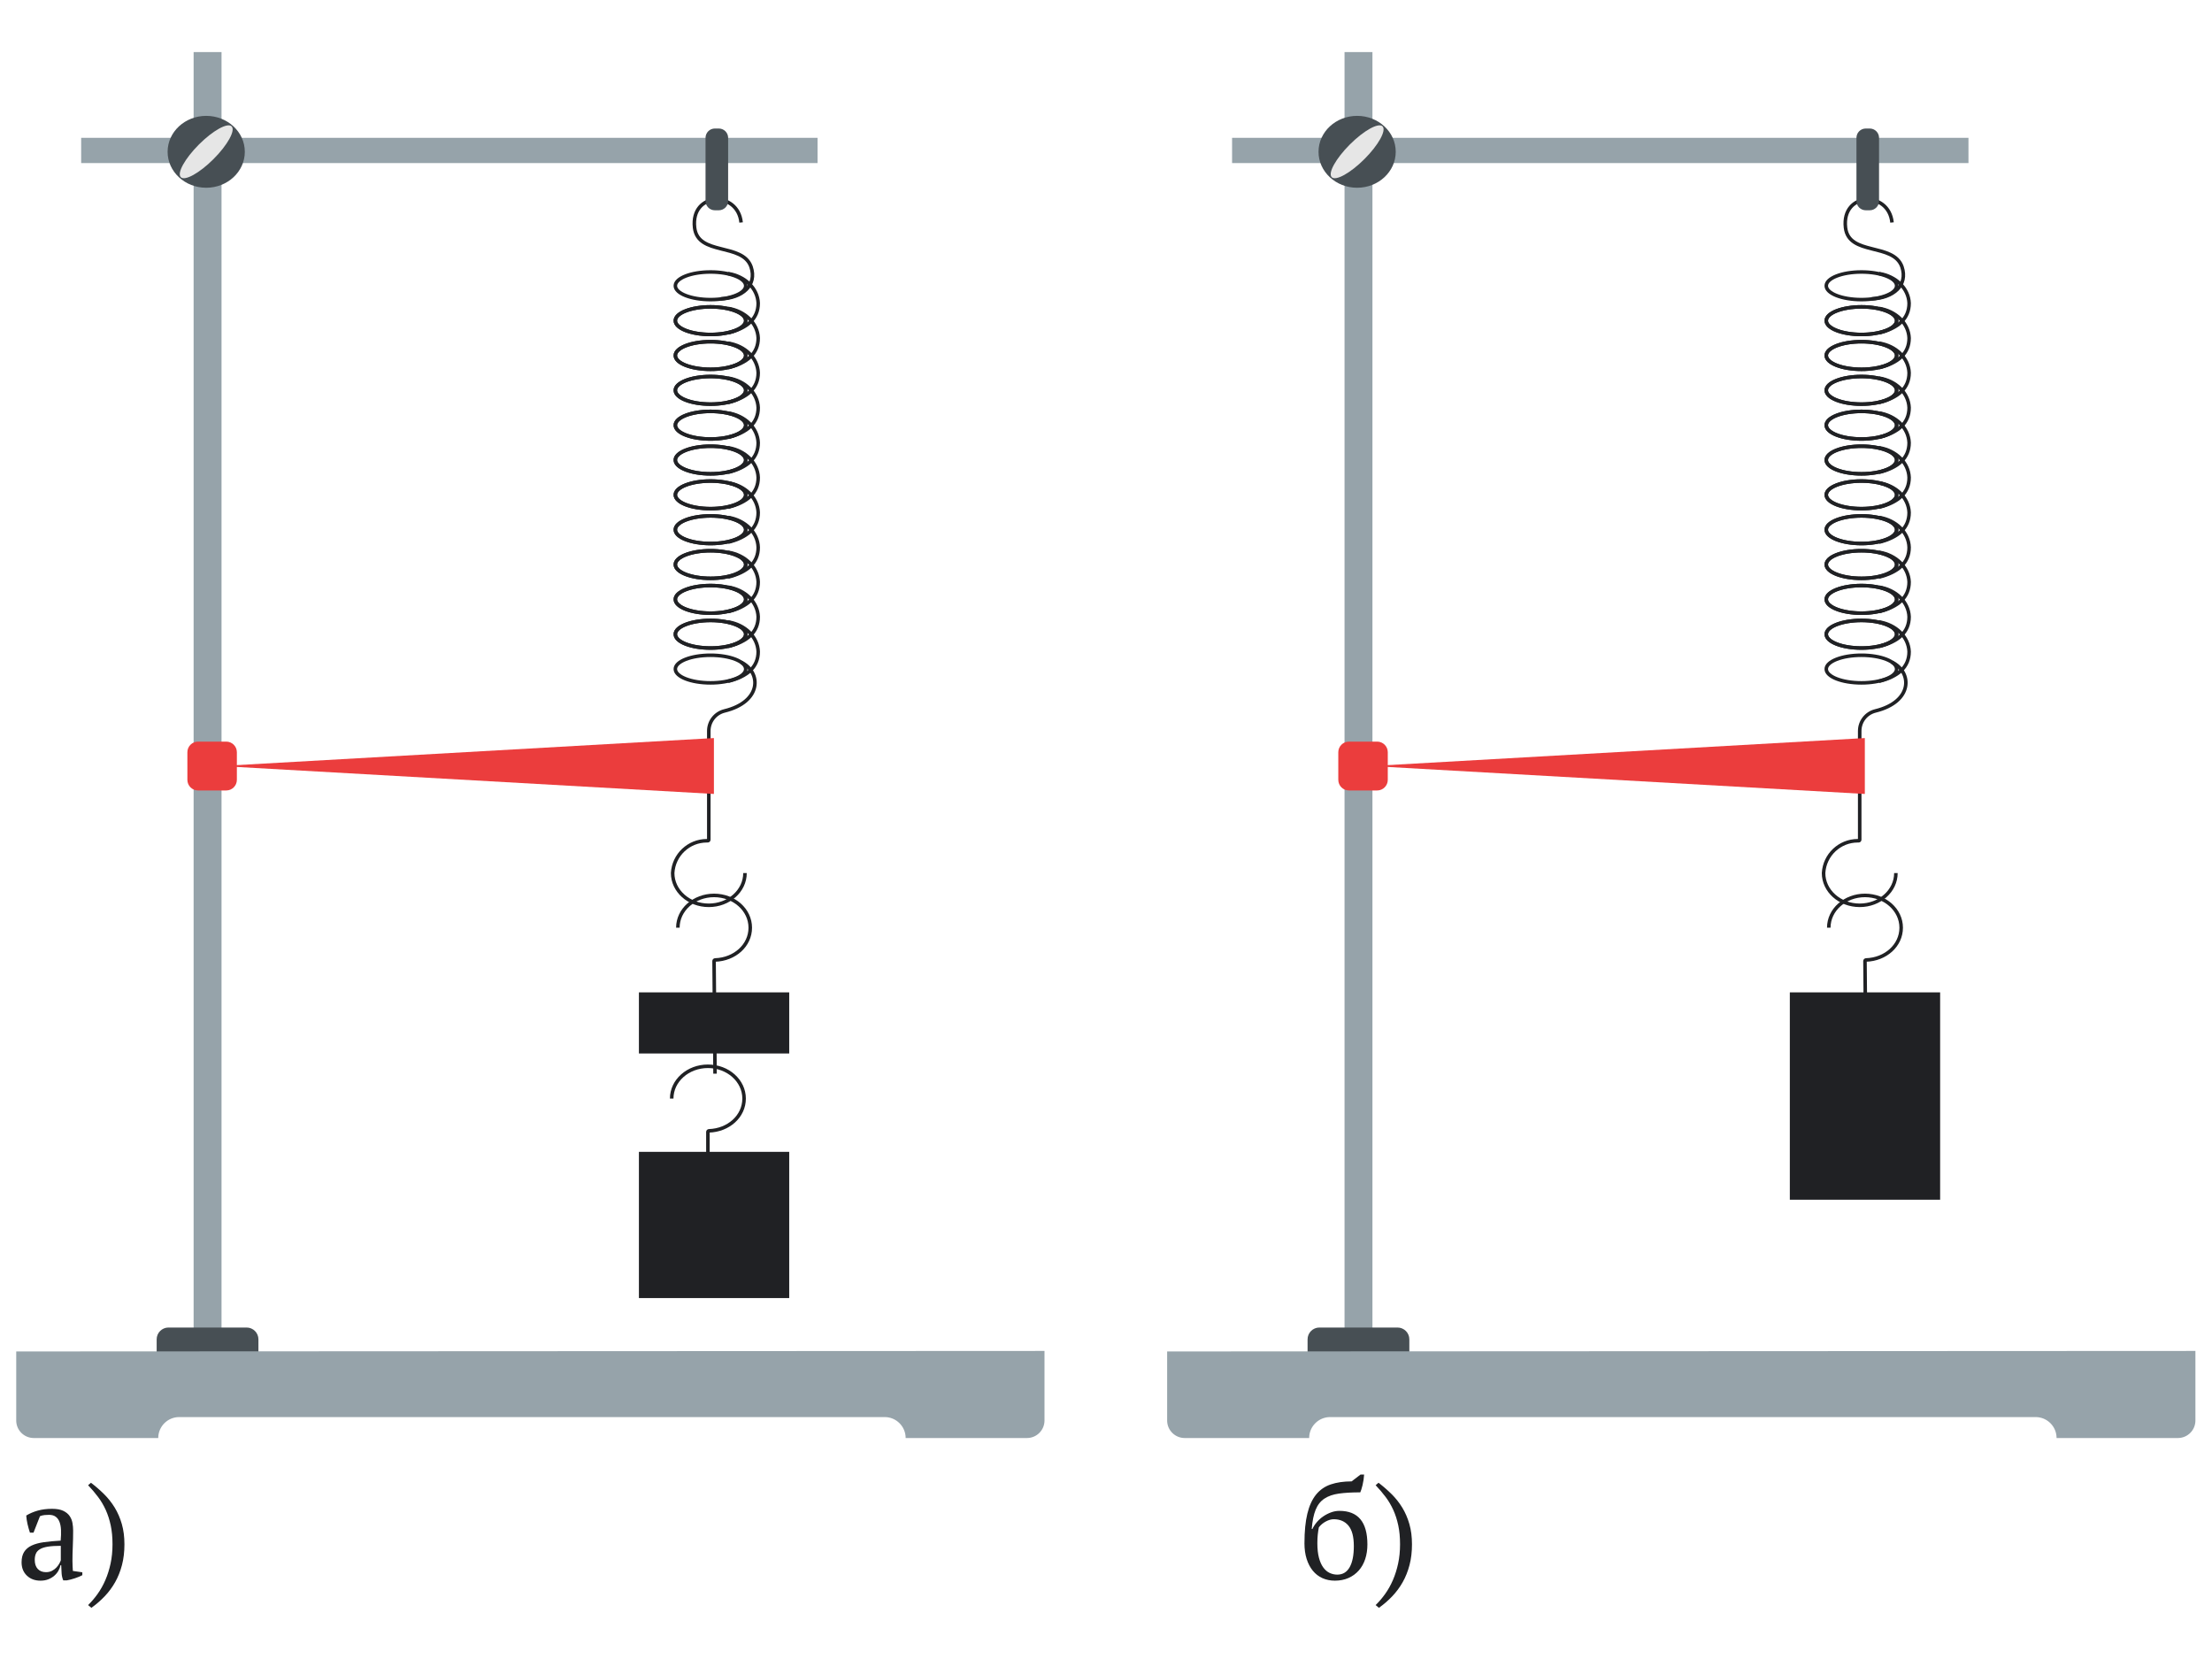 <?xml version="1.0" encoding="UTF-8"?> <svg xmlns="http://www.w3.org/2000/svg" xmlns:xlink="http://www.w3.org/1999/xlink" xmlns:xodm="http://www.corel.com/coreldraw/odm/2003" xml:space="preserve" width="240mm" height="180mm" version="1.1" style="shape-rendering:geometricPrecision; text-rendering:geometricPrecision; image-rendering:optimizeQuality; fill-rule:evenodd; clip-rule:evenodd" viewBox="0 0 24000 18000" data-name="Layer 1"> <defs> <style type="text/css"> .str0 {stroke:#202124;stroke-width:38.34;stroke-miterlimit:22.926} .fil1 {fill:none} .fil6 {fill:#202124} .fil3 {fill:#474F54} .fil2 {fill:#96A3AA} .fil4 {fill:#E6E6E6} .fil5 {fill:#EB3D3D} .fil0 {fill:#202124;fill-rule:nonzero} </style> </defs> <g id="Слой_x0020_1">  <g id="_835037320"> <path class="fil0" d="M14153.31 16742.39c0,-126.97 10.41,-233.36 31.24,-319.16 20.83,-85.81 52.33,-154.75 94.49,-206.83 42.15,-52.07 95.47,-89.03 159.95,-110.85 64.48,-21.82 139.87,-32.73 226.17,-32.73l96.71 -74.4 38.69 0c-0.99,17.86 -2.98,36.95 -5.95,57.29 -2.98,20.33 -6.7,39.67 -11.16,58.03 -4.47,18.35 -8.93,34.47 -13.39,48.35 -4.47,13.89 -8.19,23.81 -11.16,29.76 -91.26,0 -168.64,4.47 -232.12,13.39 -63.49,8.93 -116.06,27.28 -157.72,55.06 -41.67,27.77 -73.16,67.95 -94.49,120.52 -21.32,52.57 -35.46,122.01 -42.4,208.31l7.44 0c11.9,-25.79 28.02,-50.59 48.35,-74.4 20.34,-23.8 43.65,-44.63 69.94,-62.49 26.28,-17.85 54.31,-32.24 84.07,-43.15 29.75,-10.91 60.01,-16.37 90.76,-16.37 202.36,0 303.54,121.52 303.54,364.55 0,57.53 -7.94,110.35 -23.81,158.46 -15.87,48.11 -39.18,89.53 -69.93,124.25 -30.75,34.72 -67.95,61.75 -111.6,81.09 -43.64,19.34 -92.74,29.02 -147.3,29.02 -49.6,0 -94.73,-9.18 -135.4,-27.53 -40.67,-18.35 -75.39,-45.14 -104.16,-80.35 -28.77,-35.21 -51.09,-77.87 -66.96,-127.96 -15.87,-50.1 -23.8,-107.38 -23.8,-171.86zm139.86 0c0,62.49 5.71,115.32 17.11,158.47 11.41,43.15 27.03,78.36 46.87,105.64 19.84,27.28 42.91,47.12 69.19,59.52 26.29,12.4 53.82,18.6 82.58,18.6 59.52,0 104.41,-26.79 134.66,-80.35 30.26,-53.57 45.38,-129.95 45.38,-229.15 0,-101.18 -19.34,-175.08 -58.03,-221.7 -38.68,-46.62 -92.25,-69.93 -160.69,-69.93 -25.79,0 -53.82,7.93 -84.07,23.81 -30.26,15.87 -55.8,37.19 -76.63,63.98 -4.96,24.8 -8.93,50.83 -11.9,78.11 -2.98,27.28 -4.47,58.28 -4.47,93z"></path> <path id="1" class="fil0" d="M14925.55 17414.94c36.7,-35.71 71.17,-76.13 103.41,-121.27 32.24,-45.13 60.26,-95.23 84.07,-150.28 23.81,-55.05 42.66,-114.82 56.54,-179.3 13.89,-64.47 20.83,-133.91 20.83,-208.31 0,-76.38 -6.44,-144.82 -19.34,-205.33 -12.89,-60.51 -30.75,-116.06 -53.56,-166.65 -22.82,-50.59 -50.59,-97.71 -83.33,-141.36 -32.73,-43.64 -68.94,-86.3 -108.62,-127.96l31.25 -26.78c50.59,38.68 97.95,79.85 142.1,123.5 44.14,43.64 82.58,92.25 115.31,145.81 32.74,53.57 58.53,113.09 77.37,178.56 18.85,65.47 28.27,138.87 28.27,220.21 0,82.33 -8.92,157.47 -26.78,225.42 -17.85,67.95 -42.65,129.95 -74.39,186 -31.75,56.04 -69.69,107.13 -113.83,153.25 -44.14,46.13 -92.01,87.54 -143.59,124.25l-35.71 -29.76z"></path> <path class="fil0" d="M786.17 16937.31c0,21.82 0.49,40.67 1.48,56.54 1,15.87 1.99,32.74 2.98,50.59l102.67 14.88 0 31.25c-24.8,12.89 -52.33,24.3 -82.58,34.22 -30.26,9.92 -59.27,17.36 -87.05,22.32l-37.2 0c-9.92,-22.82 -15.87,-47.86 -17.85,-75.14 -1.99,-27.28 -3.47,-57.29 -4.47,-90.02l-7.44 0c-3.96,19.84 -11.65,39.92 -23.06,60.26 -11.41,20.33 -26.29,38.44 -44.64,54.31 -18.35,15.87 -39.92,28.77 -64.72,38.69 -24.8,9.92 -53.07,14.88 -84.81,14.88 -60.51,0 -109.86,-18.36 -148.05,-55.06 -38.2,-36.7 -57.29,-84.81 -57.29,-144.33 0,-45.63 9.18,-83.08 27.53,-112.34 18.35,-29.26 45.38,-52.32 81.09,-69.19 35.71,-16.86 79.85,-29.01 132.43,-36.45 52.57,-7.44 113.58,-13.15 183.01,-17.11 3.97,-42.66 5.21,-81.1 3.72,-115.32 -1.49,-34.22 -6.94,-63.48 -16.36,-87.79 -9.43,-24.3 -23.32,-43.15 -41.67,-56.54 -18.35,-13.39 -42.4,-20.09 -72.16,-20.09 -13.89,0 -29.51,0.75 -46.87,2.24 -17.36,1.48 -34.47,5.7 -51.34,12.64l-69.93 178.56 -38.69 0c-9.92,-29.76 -18.6,-60.51 -26.03,-92.26 -7.44,-31.74 -12.16,-62.99 -14.14,-93.74 37.69,-22.81 79.6,-40.67 125.73,-53.56 46.13,-12.9 97.46,-19.35 154,-19.35 50.59,0 91.01,7.2 121.27,21.58 30.25,14.38 53.32,32.98 69.19,55.8 15.87,22.81 26.29,48.11 31.25,75.88 4.96,27.78 7.44,55.55 7.44,83.33 0,59.51 -1.24,116.8 -3.72,171.85 -2.48,55.06 -3.72,107.88 -3.72,158.47zm-287.18 120.52c24.8,0 46.63,-4.96 65.47,-14.88 18.85,-9.92 34.72,-21.82 47.62,-35.71 12.89,-13.88 23.31,-28.02 31.24,-42.4 7.94,-14.39 13.39,-26.54 16.37,-36.46l0 -156.23c-57.53,0 -104.65,2.97 -141.35,8.93 -36.71,5.95 -65.47,15.37 -86.3,28.27 -20.84,12.89 -35.22,29.01 -43.15,48.36 -7.94,19.34 -11.91,41.41 -11.91,66.21 0,42.65 10.91,75.64 32.74,98.95 21.82,23.31 51.58,34.96 89.27,34.96z"></path> <path id="1" class="fil0" d="M955.79 17414.94c36.7,-35.71 71.17,-76.13 103.41,-121.27 32.24,-45.13 60.26,-95.23 84.07,-150.28 23.81,-55.05 42.66,-114.82 56.54,-179.3 13.89,-64.47 20.83,-133.91 20.83,-208.31 0,-76.38 -6.44,-144.82 -19.34,-205.33 -12.89,-60.51 -30.75,-116.06 -53.56,-166.65 -22.82,-50.59 -50.59,-97.71 -83.33,-141.36 -32.73,-43.64 -68.94,-86.3 -108.62,-127.96l31.25 -26.78c50.59,38.68 97.95,79.85 142.1,123.5 44.14,43.64 82.58,92.25 115.31,145.81 32.74,53.57 58.53,113.09 77.37,178.56 18.85,65.47 28.27,138.87 28.27,220.21 0,82.33 -8.92,157.47 -26.78,225.42 -17.85,67.95 -42.65,129.95 -74.39,186 -31.75,56.04 -69.69,107.13 -113.83,153.25 -44.14,46.13 -92.01,87.54 -143.59,124.25l-35.71 -29.76z"></path> <g> <path class="fil1 str0" d="M8083.07 9472.38c0,193.63 -175.77,350.19 -392.75,350.19 -216.98,0 -392.08,-156.56 -392.08,-350.19 11.21,-196.64 173.99,-350.33 370.91,-350.33 3.17,0 6.39,0.13 9.53,0.15 6.43,0.01 11.67,-5.25 11.67,-11.7l-0.05 -1176.7c0.07,-0.93 0.04,-1.95 0.04,-2.9 0,-102.21 69.25,-191.43 168.23,-216.82 411.99,-100.26 402.37,-422.29 181.95,-529.4"></path> <rect class="fil2" x="880.61" y="1495.33" width="7989.77" height="273.97"></rect> <rect class="fil2" x="2100.76" y="564.91" width="302.82" height="14033.61"></rect> <path class="fil3" d="M1828.18 14403.53l847.31 0c70.94,-0.04 128.44,57.47 128.44,128.37l-0.03 197.78c0.03,70.88 -57.47,128.39 -128.37,128.39l-847.35 0.01c-70.86,-0.01 -128.37,-57.52 -128.37,-128.42l-0.03 -197.75c0.03,-70.91 57.54,-128.42 128.44,-128.42z"></path> <path class="fil2" d="M176.11 14663.08l0 755.31c3.35,102.3 87.14,183.69 189.56,184l1351.26 0.01c0.04,-125.52 101.81,-227.29 227.32,-227.29l7654.66 0.01c125.54,-0.01 227.32,101.76 227.32,227.27l1316.95 0.01c104.53,-0.39 189.16,-85.03 189.54,-189.52l0 -755.32 -11156.61 5.52z"></path> <ellipse class="fil3" cx="2237.41" cy="1647.07" rx="418.85" ry="390.01"></ellipse> <ellipse class="fil4" transform="matrix(1.266 -1.266 1.266 1.266 2237.5 1646.84)" rx="217.78" ry="62.49"></ellipse> <path class="fil5" d="M2148.42 8046.41l306.24 0c63.73,0 115.38,51.65 115.38,115.35l-0.03 299.37c0.03,63.69 -51.62,115.34 -115.32,115.34l-306.27 0.01c-63.66,-0.01 -115.31,-51.66 -115.31,-115.36l-0.06 -299.36c0.06,-63.7 51.71,-115.35 115.41,-115.35z"></path> <ellipse class="fil1 str0" cx="7709.27" cy="3100.84" rx="381.78" ry="149.85"></ellipse> <path class="fil1 str0" d="M7900.16 2968.5c184.4,28.24 320.45,162.24 326.17,321.26 0,167.34 -118.79,270.53 -326.16,321.84"></path> <ellipse class="fil1 str0" cx="7709.27" cy="3479.26" rx="381.78" ry="149.85"></ellipse> <ellipse class="fil1 str0" cx="7709.27" cy="3479.26" rx="381.78" ry="149.85"></ellipse> <path class="fil1 str0" d="M7900.16 3346.32c184.36,28.75 320.26,162.77 326.18,321.84 0,166.76 -118.78,270.53 -326.15,321.26"></path> <ellipse class="fil1 str0" cx="7709.27" cy="3857.07" rx="381.78" ry="149.85"></ellipse> <ellipse class="fil1 str0" cx="7709.27" cy="3857.07" rx="381.78" ry="149.85"></ellipse> <path class="fil1 str0" d="M7900.16 3723.56c184.4,28.24 320.45,162.24 326.17,321.26 0,166.76 -118.79,270.53 -326.16,321.84"></path> <ellipse class="fil1 str0" cx="7709.27" cy="4234.89" rx="381.78" ry="149.85"></ellipse> <ellipse class="fil1 str0" cx="7709.27" cy="4234.89" rx="381.78" ry="149.85"></ellipse> <path class="fil1 str0" d="M7900.16 4102.55c184.15,28.22 320.15,161.89 326.2,320.7 0,167.34 -118.79,270.53 -326.15,321.84"></path> <ellipse class="fil1 str0" cx="7709.27" cy="4613.3" rx="381.78" ry="149.85"></ellipse> <ellipse class="fil1 str0" cx="7709.27" cy="4613.3" rx="381.78" ry="149.85"></ellipse> <path class="fil1 str0" d="M7900.16 4481.54c184.36,28.75 320.26,162.77 326.18,321.84 0,166.76 -118.78,270.53 -326.15,321.26"></path> <ellipse class="fil1 str0" cx="7709.27" cy="4991.12" rx="381.78" ry="149.85"></ellipse> <ellipse class="fil1 str0" cx="7709.27" cy="4991.12" rx="381.78" ry="149.85"></ellipse> <path class="fil1 str0" d="M7900.16 4858.18c184.87,28.85 320.9,163.56 326.2,323.05 0,166.76 -118.79,270.53 -326.15,321.84"></path> <ellipse class="fil1 str0" cx="7709.27" cy="5368.96" rx="381.78" ry="149.85"></ellipse> <ellipse class="fil1 str0" cx="7709.27" cy="5368.96" rx="381.78" ry="149.85"></ellipse> <path class="fil1 str0" d="M7900.16 5239.52c184.4,28.23 320.45,162.24 326.17,321.26 0,167.34 -118.79,270.53 -326.16,321.84"></path> <ellipse class="fil1 str0" cx="7709.27" cy="5747.35" rx="381.78" ry="149.85"></ellipse> <ellipse class="fil1 str0" cx="7709.27" cy="5747.35" rx="381.78" ry="149.85"></ellipse> <path class="fil1 str0" d="M7900.16 5614.41c185.64,28.96 321.81,164.57 326.2,324.77 0,166.76 -118.79,270.53 -326.15,321.26"></path> <ellipse class="fil1 str0" cx="7709.27" cy="6125.17" rx="381.78" ry="149.85"></ellipse> <ellipse class="fil1 str0" cx="7709.27" cy="6125.17" rx="381.78" ry="149.85"></ellipse> <path class="fil1 str0" d="M7900.16 5992.25c184.36,28.74 320.26,162.76 326.18,321.82 0,166.76 -118.78,270.54 -326.15,321.85"></path> <ellipse class="fil1 str0" cx="7709.27" cy="6503.01" rx="381.78" ry="149.85"></ellipse> <ellipse class="fil1 str0" cx="7709.27" cy="6503.01" rx="381.78" ry="149.85"></ellipse> <path class="fil1 str0" d="M7900.16 6370.64c184.4,28.26 320.45,162.26 326.17,321.28 0,167.34 -118.79,270.54 -326.16,321.84"></path> <ellipse class="fil1 str0" cx="7709.27" cy="6881.4" rx="381.78" ry="149.85"></ellipse> <ellipse class="fil1 str0" cx="7709.27" cy="6881.4" rx="381.78" ry="149.85"></ellipse> <path class="fil1 str0" d="M7900.16 6748.46c184.36,28.76 320.26,162.78 326.18,321.84 0,166.76 -118.78,270.54 -326.15,321.27"></path> <ellipse class="fil1 str0" cx="7709.27" cy="7259.24" rx="381.78" ry="149.85"></ellipse> <path class="fil1 str0" d="M8040.88 2414.1c-34.34,-347.04 -549.32,-333.96 -504.69,55.55 35.71,309.15 519.1,160.78 612.5,424.83 68.66,203.25 -97.5,339.19 -328.91,348.35"></path> <path class="fil3" d="M7755.95 1394.38l43.27 0c55.77,0.01 100.97,45.22 100.97,100.95l-0.03 685.25c0.03,55.74 -45.17,100.94 -100.9,100.94l-43.31 0.01c-55.69,-0.01 -100.89,-45.21 -100.89,-100.95l-0.04 -685.25c0.04,-55.73 45.24,-100.94 100.97,-100.94z"></path> <polygon class="fil5" points="7745.92,8614.25 7745.92,8007.94 2392.86,8311.44 "></polygon> <g> <g> <rect class="fil6" x="6932.19" y="12497.4" width="1630.78" height="1586.64"></rect> <path class="fil1 str0" d="M7287.86 11919.24c0,-193.63 175.78,-350.18 392.76,-350.18 216.98,0 392.75,156.55 392.75,350.18 0,193.63 -169.59,343.33 -381.09,350.19 -6.24,0.32 -11.27,5.35 -11.61,11.65l0 1049.88"></path> </g> <rect class="fil6" x="6932.19" y="10767.15" width="1630.78" height="662.99"></rect> <path class="fil1 str0" d="M7354.8 10065.39c0,-193.63 175.77,-350.18 392.75,-350.18 216.98,0 392.75,156.55 392.75,350.18 0,193.63 -169.59,343.33 -381.09,350.19 -6.23,0.32 -11.66,5.37 -11.61,11.66l10.43 1221.85"></path> </g> </g> <g> <path class="fil1 str0" d="M20570.38 9472.38c0,193.63 -175.77,350.19 -392.75,350.19 -216.99,0 -392.08,-156.56 -392.08,-350.19 11.21,-196.64 173.98,-350.33 370.91,-350.33 3.17,0 6.39,0.13 9.52,0.15 6.43,0.01 11.68,-5.25 11.68,-11.7l-0.05 -1176.7c0.07,-0.93 0.03,-1.95 0.03,-2.9 0,-102.21 69.26,-191.43 168.24,-216.82 411.99,-100.26 402.37,-422.29 181.95,-529.4"></path> <rect class="fil2" x="13367.92" y="1495.33" width="7989.77" height="273.97"></rect> <rect class="fil2" x="14588.07" y="564.91" width="302.82" height="14033.61"></rect> <path class="fil3" d="M14315.49 14403.53l847.31 0c70.94,-0.04 128.44,57.47 128.44,128.37l-0.04 197.78c0.04,70.88 -57.46,128.39 -128.36,128.39l-847.35 0.01c-70.87,-0.01 -128.37,-57.52 -128.37,-128.42l-0.04 -197.75c0.04,-70.91 57.54,-128.42 128.44,-128.42z"></path> <path class="fil2" d="M12663.42 14663.08l0 755.31c3.35,102.3 87.14,183.69 189.56,184l1351.26 0.01c0.04,-125.52 101.81,-227.29 227.31,-227.29l7654.67 0.01c125.54,-0.01 227.32,101.76 227.32,227.27l1316.94 0.01c104.54,-0.39 189.17,-85.03 189.55,-189.52l0 -755.32 -11156.61 5.52z"></path> <ellipse class="fil3" cx="14724.72" cy="1647.07" rx="418.85" ry="390.01"></ellipse> <ellipse class="fil4" transform="matrix(1.266 -1.266 1.266 1.266 14724.8 1646.84)" rx="217.78" ry="62.49"></ellipse> <path class="fil5" d="M14635.73 8046.41l306.24 0c63.73,0 115.38,51.65 115.38,115.35l-0.03 299.37c0.03,63.69 -51.62,115.34 -115.32,115.34l-306.27 0.01c-63.67,-0.01 -115.32,-51.66 -115.32,-115.36l-0.05 -299.36c0.05,-63.7 51.7,-115.35 115.4,-115.35z"></path> <ellipse class="fil1 str0" cx="20196.58" cy="3100.84" rx="381.78" ry="149.85"></ellipse> <path class="fil1 str0" d="M20387.46 2968.5c184.41,28.24 320.46,162.24 326.17,321.26 0,167.34 -118.78,270.53 -326.15,321.84"></path> <ellipse class="fil1 str0" cx="20196.58" cy="3479.26" rx="381.78" ry="149.85"></ellipse> <ellipse class="fil1 str0" cx="20196.58" cy="3479.26" rx="381.78" ry="149.85"></ellipse> <path class="fil1 str0" d="M20387.46 3346.32c184.37,28.75 320.26,162.77 326.19,321.84 0,166.76 -118.79,270.53 -326.15,321.26"></path> <ellipse class="fil1 str0" cx="20196.58" cy="3857.07" rx="381.78" ry="149.85"></ellipse> <ellipse class="fil1 str0" cx="20196.58" cy="3857.07" rx="381.78" ry="149.85"></ellipse> <path class="fil1 str0" d="M20387.46 3723.56c184.41,28.24 320.46,162.24 326.17,321.26 0,166.76 -118.78,270.53 -326.15,321.84"></path> <ellipse class="fil1 str0" cx="20196.58" cy="4234.89" rx="381.78" ry="149.85"></ellipse> <ellipse class="fil1 str0" cx="20196.58" cy="4234.89" rx="381.78" ry="149.85"></ellipse> <path class="fil1 str0" d="M20387.46 4102.55c184.16,28.22 320.16,161.89 326.21,320.7 0,167.34 -118.79,270.53 -326.15,321.84"></path> <ellipse class="fil1 str0" cx="20196.58" cy="4613.3" rx="381.78" ry="149.85"></ellipse> <ellipse class="fil1 str0" cx="20196.58" cy="4613.3" rx="381.78" ry="149.85"></ellipse> <path class="fil1 str0" d="M20387.46 4481.54c184.37,28.75 320.26,162.77 326.19,321.84 0,166.76 -118.79,270.53 -326.15,321.26"></path> <ellipse class="fil1 str0" cx="20196.58" cy="4991.12" rx="381.78" ry="149.85"></ellipse> <ellipse class="fil1 str0" cx="20196.58" cy="4991.12" rx="381.78" ry="149.85"></ellipse> <path class="fil1 str0" d="M20387.46 4858.18c184.87,28.85 320.91,163.56 326.21,323.05 0,166.76 -118.79,270.53 -326.15,321.84"></path> <ellipse class="fil1 str0" cx="20196.58" cy="5368.96" rx="381.78" ry="149.85"></ellipse> <ellipse class="fil1 str0" cx="20196.58" cy="5368.96" rx="381.78" ry="149.85"></ellipse> <path class="fil1 str0" d="M20387.46 5239.52c184.41,28.23 320.46,162.24 326.17,321.26 0,167.34 -118.78,270.53 -326.15,321.84"></path> <ellipse class="fil1 str0" cx="20196.58" cy="5747.35" rx="381.78" ry="149.85"></ellipse> <ellipse class="fil1 str0" cx="20196.58" cy="5747.35" rx="381.78" ry="149.85"></ellipse> <path class="fil1 str0" d="M20387.46 5614.41c185.64,28.96 321.82,164.57 326.21,324.77 0,166.76 -118.79,270.53 -326.15,321.26"></path> <ellipse class="fil1 str0" cx="20196.58" cy="6125.17" rx="381.78" ry="149.85"></ellipse> <ellipse class="fil1 str0" cx="20196.58" cy="6125.17" rx="381.78" ry="149.85"></ellipse> <path class="fil1 str0" d="M20387.46 5992.25c184.37,28.74 320.26,162.76 326.19,321.82 0,166.76 -118.79,270.54 -326.15,321.85"></path> <ellipse class="fil1 str0" cx="20196.58" cy="6503.01" rx="381.78" ry="149.85"></ellipse> <ellipse class="fil1 str0" cx="20196.58" cy="6503.01" rx="381.78" ry="149.85"></ellipse> <path class="fil1 str0" d="M20387.46 6370.64c184.41,28.26 320.46,162.26 326.17,321.28 0,167.34 -118.78,270.54 -326.15,321.84"></path> <ellipse class="fil1 str0" cx="20196.58" cy="6881.4" rx="381.78" ry="149.85"></ellipse> <ellipse class="fil1 str0" cx="20196.58" cy="6881.4" rx="381.78" ry="149.85"></ellipse> <path class="fil1 str0" d="M20387.46 6748.46c184.37,28.76 320.26,162.78 326.19,321.84 0,166.76 -118.79,270.54 -326.15,321.27"></path> <ellipse class="fil1 str0" cx="20196.58" cy="7259.24" rx="381.78" ry="149.85"></ellipse> <path class="fil1 str0" d="M20528.18 2414.1c-34.33,-347.04 -549.31,-333.96 -504.68,55.55 35.71,309.15 519.1,160.78 612.49,424.83 68.67,203.25 -97.49,339.19 -328.91,348.35"></path> <path class="fil3" d="M20243.26 1394.38l43.27 0c55.77,0.01 100.97,45.22 100.97,100.95l-0.04 685.25c0.04,55.74 -45.16,100.94 -100.89,100.94l-43.31 0.01c-55.69,-0.01 -100.89,-45.21 -100.89,-100.95l-0.04 -685.25c0.04,-55.73 45.24,-100.94 100.97,-100.94z"></path> <polygon class="fil5" points="20233.23,8614.25 20233.23,8007.94 14880.16,8311.44 "></polygon> <polygon class="fil6" points="21050.28,11430.15 21050.28,10767.15 19419.51,10767.15 19419.51,11430.15 19419.51,13016.79 21050.28,13016.79 "></polygon> <path class="fil1 str0" d="M19842.1 10065.39c0,-193.63 175.78,-350.18 392.76,-350.18 216.98,0 392.75,156.55 392.75,350.18 0,193.63 -169.59,343.33 -381.09,350.19 -6.24,0.32 -11.66,5.37 -11.61,11.66l10.42 1221.85"></path> </g> </g> </g> </svg> 